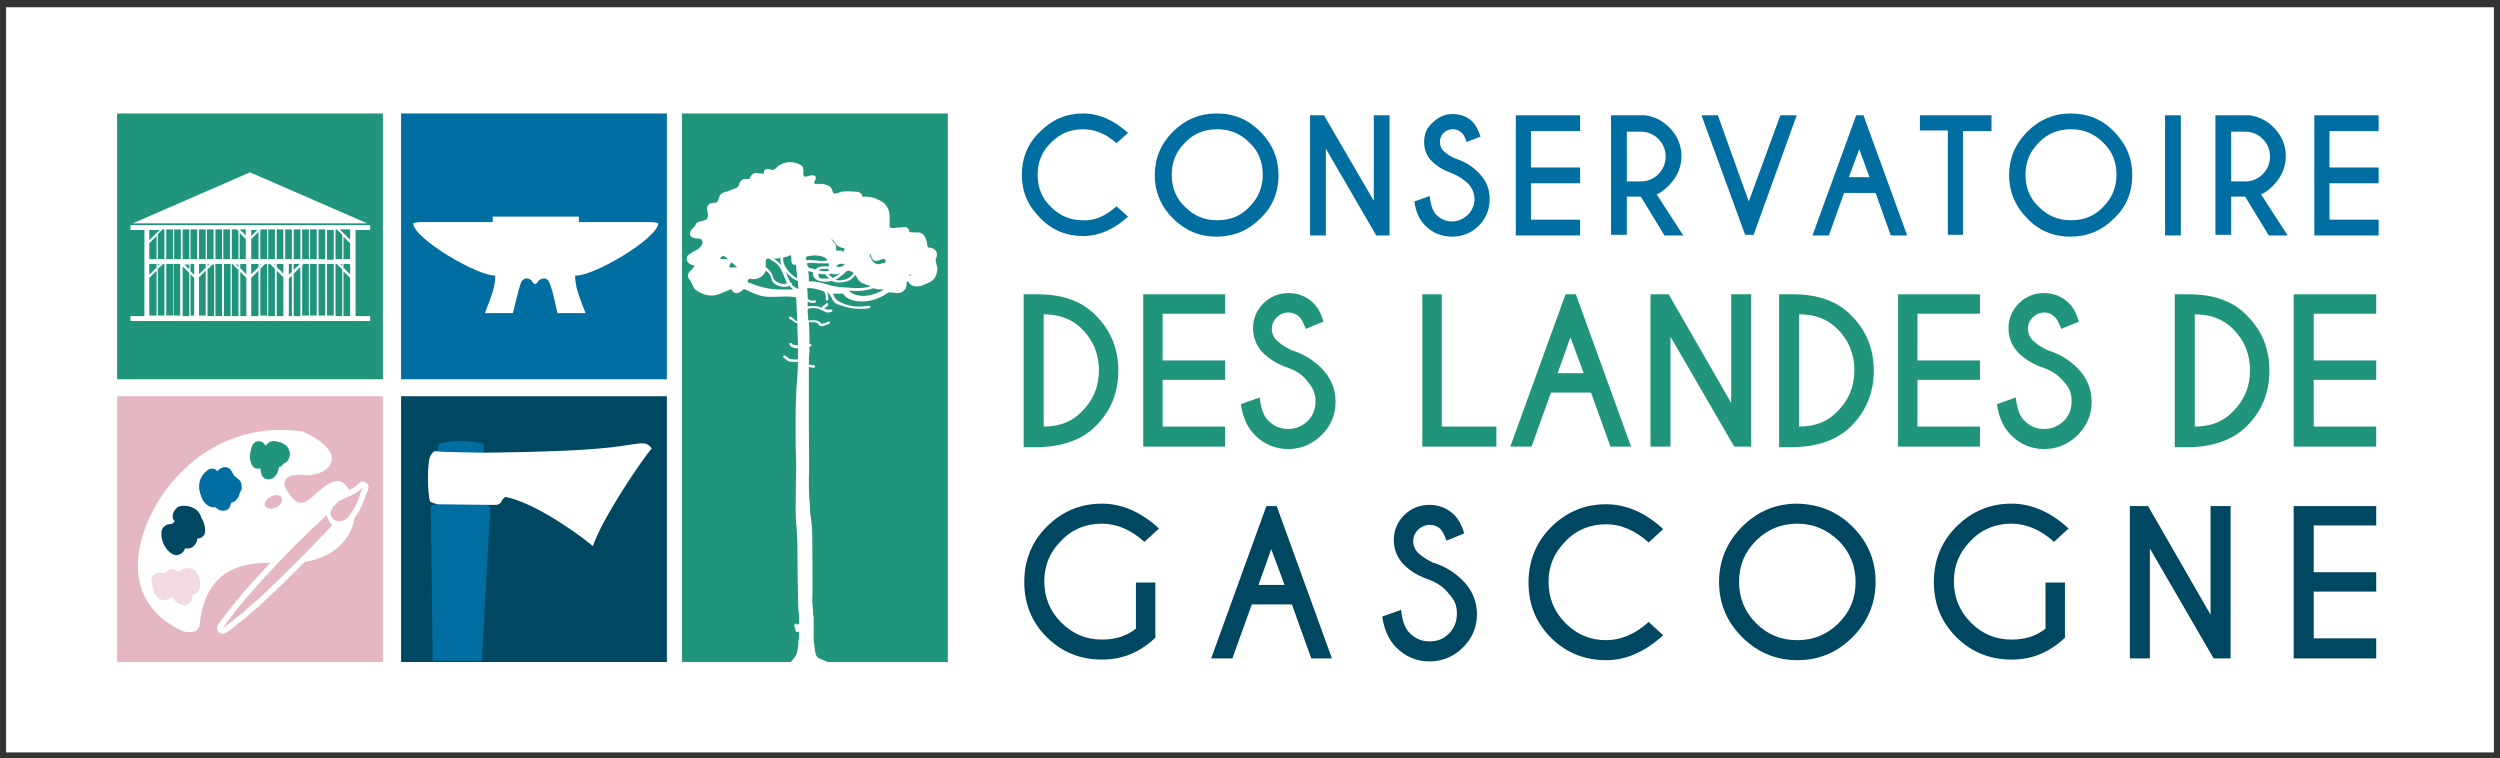 <?xml version="1.0" encoding="utf-8"?>
<!-- Generator: Adobe Illustrator 21.1.0, SVG Export Plug-In . SVG Version: 6.00 Build 0)  -->
<svg version="1.1" id="Calque_1" xmlns="http://www.w3.org/2000/svg" xmlns:xlink="http://www.w3.org/1999/xlink" x="0px" y="0px"
	 viewBox="0 0 412 125" style="enable-background:new 0 0 412 125;" xml:space="preserve">
<rect x="0" y="0" width="412" height="125" fill="#333333" stroke="none"/>
<style type="text/css">
	.st0{fill:#FFFFFF;}
	.st1{fill:#006EA0;}
	.st2{fill:#20957C;}
	.st3{fill:#004862;}
	.st4{fill:#E5B7C2;}
	.st5{fill:#FFFFFF;stroke:#FFFFFF;stroke-width:1.885;stroke-linejoin:round;stroke-miterlimit:10;}
	.st6{fill:#F2DBE0;}
</style>
<g>
	<rect x="1" y="1.2" class="st0" width="410" height="122.8"/>
	<g>
		<g>
			<path class="st1" d="M184,34l1.9,1.7c-2.3,2.1-4.8,3.2-7.4,3.2c-2.8,0-5.2-1-7.1-3c-2-2-3-4.3-3-7.1c0-2.8,1-5.2,3-7.1
				c2-2,4.3-3,7.1-3c2.6,0,5.1,1.1,7.4,3.2l-1.9,1.7c-1.8-1.6-3.6-2.3-5.5-2.3c-2.1,0-3.8,0.7-5.3,2.2c-1.5,1.5-2.2,3.2-2.2,5.3
				c0,2.1,0.7,3.9,2.2,5.3c1.5,1.5,3.2,2.2,5.3,2.2C180.4,36.4,182.2,35.6,184,34z"/>
			<path class="st1" d="M207.7,21.7c2,2,3,4.4,3,7.2c0,2.8-1,5.2-3,7.1c-2,2-4.4,3-7.2,3c-2.8,0-5.2-1-7.2-3c-2-2-3-4.4-3-7.1
				c0-2.8,1-5.2,3-7.2c2-2,4.4-3,7.2-3C203.4,18.7,205.7,19.7,207.7,21.7z M200.6,21.3c-2.1,0-3.9,0.7-5.3,2.2
				c-1.5,1.5-2.2,3.2-2.2,5.3c0,2.1,0.7,3.9,2.2,5.3c1.5,1.5,3.2,2.2,5.3,2.2c2.1,0,3.9-0.7,5.3-2.2c1.5-1.5,2.2-3.3,2.2-5.3
				c0-2.1-0.7-3.9-2.2-5.3C204.4,22,202.7,21.3,200.6,21.3z"/>
			<path class="st1" d="M215.9,19h2.3l8.2,14.1V19h2.6v19.8h-2.2l-8.3-14.3v14.3h-2.6V19z"/>
			<path class="st1" d="M239.4,28.6c-1.4-0.5-2.5-1.1-3.4-2c-0.9-0.9-1.3-1.9-1.3-3.2c0-1.3,0.4-2.3,1.4-3.2c0.9-0.9,2-1.4,3.3-1.4
				c1.3,0,2.4,0.4,3.3,1.3c0.5,0.5,0.9,1.3,1.3,2.4l-2.3,0.9c-0.3-0.8-0.5-1.3-0.8-1.5c-0.4-0.4-0.9-0.6-1.5-0.6
				c-0.6,0-1.1,0.2-1.5,0.6c-0.4,0.4-0.6,0.9-0.6,1.5c0,0.6,0.2,1.1,0.6,1.5c0.5,0.4,1.1,0.9,1.9,1.2c1.5,0.5,2.9,1.3,3.9,2.4
				c1.2,1.2,1.8,2.6,1.8,4.3c0,1.7-0.6,3.2-1.8,4.4c-1.2,1.2-2.7,1.8-4.4,1.8c-1.7,0-3.2-0.6-4.4-1.8c-1-1-1.6-2.3-1.8-4l2.5-0.9
				c0.2,1.5,0.5,2.5,1.1,3.1c0.7,0.7,1.6,1.1,2.6,1.1c1,0,1.8-0.4,2.6-1.1c0.7-0.7,1.1-1.6,1.1-2.6c0-1-0.4-1.8-1.1-2.6
				C241.2,29.6,240.4,29,239.4,28.6z"/>
			<path class="st1" d="M260.4,19v2.6h-8.1v6h8.1v2.6h-8.1v6h8.1v2.6h-10.6V19H260.4z"/>
			<path class="st1" d="M270.4,32.4h-2.3v6.3h-2.6V19h5.6c1.6,0.2,2.9,0.9,4,2c1.3,1.3,2,2.9,2,4.7c0,1.9-0.7,3.4-2,4.8
				c-0.9,0.9-1.6,1.4-2.1,1.5l4.4,6.8h-3.1L270.4,32.4z M268.1,21.6v8.3h2.3c1.1,0,2.1-0.4,2.9-1.2c0.8-0.8,1.2-1.8,1.2-2.9
				c0-1.1-0.4-2.1-1.2-2.9c-0.8-0.8-1.8-1.2-2.9-1.2H268.1z"/>
			<path class="st1" d="M287.6,38.7L280.4,19h2.7l5.1,14.2l5.2-14.2h2.7L289,38.7H287.6z"/>
			<path class="st1" d="M307.1,19l7.2,19.8h-2.7l-2.5-7h-5.2l-2.5,7h-2.7l7.2-19.8H307.1z M308.1,29.2l-1.7-4.6l-1.7,4.6H308.1z"/>
			<path class="st1" d="M323.5,21.5v17.2H321V21.5h-4.6V19h11.8v2.6H323.5z"/>
			<path class="st1" d="M348.4,21.7c2,2,3,4.4,3,7.2c0,2.8-1,5.2-3,7.1c-2,2-4.4,3-7.2,3c-2.8,0-5.2-1-7.1-3c-2-2-3-4.4-3-7.1
				c0-2.8,1-5.2,3-7.2c2-2,4.4-3,7.1-3C344.1,18.7,346.5,19.7,348.4,21.7z M341.3,21.3c-2.1,0-3.9,0.7-5.3,2.2
				c-1.5,1.5-2.2,3.2-2.2,5.3c0,2.1,0.7,3.9,2.2,5.3c1.5,1.5,3.2,2.2,5.3,2.2c2.1,0,3.9-0.7,5.3-2.2c1.5-1.5,2.2-3.3,2.2-5.3
				c0-2.1-0.7-3.9-2.2-5.3C345.1,22,343.4,21.3,341.3,21.3z"/>
			<path class="st1" d="M359.4,19v19.8h-2.6V19H359.4z"/>
			<path class="st1" d="M370,32.4h-2.3v6.3h-2.6V19h5.6c1.6,0.2,2.9,0.9,4,2c1.3,1.3,2,2.9,2,4.7c0,1.9-0.7,3.4-2,4.8
				c-0.9,0.9-1.6,1.4-2.1,1.5l4.4,6.8h-3.1L370,32.4z M367.7,21.6v8.3h2.3c1.1,0,2.1-0.4,2.9-1.2c0.8-0.8,1.2-1.8,1.2-2.9
				c0-1.1-0.4-2.1-1.2-2.9c-0.8-0.8-1.8-1.2-2.9-1.2H367.7z"/>
			<path class="st1" d="M392,19v2.6h-8.1v6h8.1v2.6h-8.1v6h8.1v2.6h-10.6V19H392z"/>
			<path class="st2" d="M171.1,48.5c4.1,0,7.3,1.2,9.5,3.5c2.5,2.5,3.7,5.5,3.7,9.1c0,3.5-1.2,6.6-3.7,9.1c-2.3,2.3-5.5,3.4-9.5,3.5
				h-2.4V48.5H171.1z M172,51.8v18.5c2.6,0,4.7-0.8,6.3-2.5c1.9-1.9,2.8-4.1,2.8-6.8c0-2.6-0.9-4.9-2.8-6.8
				C176.7,52.6,174.6,51.8,172,51.8z"/>
			<path class="st2" d="M201.9,48.5v3.2h-10.3v7.7h10.3v3.2h-10.3v7.7h10.3v3.3h-13.5V48.5H201.9z"/>
			<path class="st2" d="M212.5,60.7c-1.8-0.6-3.2-1.4-4.3-2.5c-1.1-1.1-1.7-2.5-1.7-4.1c0-1.6,0.6-3,1.7-4.1
				c1.1-1.1,2.5-1.7,4.2-1.7c1.6,0,3,0.6,4.1,1.7c0.6,0.6,1.2,1.6,1.6,3l-2.9,1.2c-0.4-1-0.7-1.6-1-1.9c-0.5-0.5-1.1-0.8-1.9-0.8
				c-0.7,0-1.4,0.3-1.9,0.8c-0.5,0.5-0.8,1.1-0.8,1.9c0,0.7,0.3,1.4,0.8,1.9c0.6,0.6,1.4,1.1,2.4,1.6c2,0.6,3.6,1.6,5,3
				c1.5,1.5,2.3,3.4,2.3,5.5c0,2.2-0.8,4-2.3,5.5c-1.5,1.5-3.4,2.3-5.5,2.3c-2.2,0-4-0.8-5.5-2.3c-1.2-1.2-2-2.9-2.3-5.1l3.1-1.1
				c0.2,1.9,0.7,3.2,1.5,3.9c0.9,0.9,2,1.3,3.2,1.3c1.3,0,2.3-0.5,3.2-1.3c0.9-0.9,1.3-2,1.3-3.3c0-1.3-0.5-2.3-1.3-3.2
				C214.8,61.9,213.8,61.2,212.5,60.7z"/>
			<path class="st2" d="M234.4,73.6V48.5h3.2v21.8h9v3.3H234.4z"/>
			<path class="st2" d="M259.7,48.5l9.1,25.1h-3.4l-3.2-8.9h-6.6l-3.2,8.9h-3.5l9.1-25.1H259.7z M261,61.5l-2.2-5.9l-2.1,5.9H261z"
				/>
			<path class="st2" d="M272,48.5h3l10.3,17.9V48.5h3.3v25.1h-2.8l-10.5-18.1v18.1H272V48.5z"/>
			<path class="st2" d="M295.6,48.5c4.1,0,7.3,1.2,9.5,3.5c2.5,2.5,3.7,5.5,3.7,9.1c0,3.5-1.2,6.6-3.7,9.1c-2.3,2.3-5.5,3.4-9.5,3.5
				h-2.4V48.5H295.6z M296.5,51.8v18.5c2.6,0,4.7-0.8,6.3-2.5c1.9-1.9,2.8-4.1,2.8-6.8c0-2.6-0.9-4.9-2.8-6.8
				C301.2,52.6,299.1,51.8,296.5,51.8z"/>
			<path class="st2" d="M326.3,48.5v3.2h-10.3v7.7h10.3v3.2h-10.3v7.7h10.3v3.3h-13.5V48.5H326.3z"/>
			<path class="st2" d="M337,60.7c-1.8-0.6-3.2-1.4-4.3-2.5c-1.1-1.1-1.7-2.5-1.7-4.1c0-1.6,0.6-3,1.7-4.1c1.1-1.1,2.5-1.7,4.2-1.7
				c1.6,0,3,0.6,4.1,1.7c0.6,0.6,1.2,1.6,1.6,3l-2.9,1.2c-0.4-1-0.7-1.6-1-1.9c-0.5-0.5-1.1-0.8-1.8-0.8c-0.7,0-1.4,0.3-1.9,0.8
				c-0.5,0.5-0.8,1.1-0.8,1.9c0,0.7,0.3,1.4,0.8,1.9c0.6,0.6,1.4,1.1,2.4,1.6c2,0.6,3.6,1.6,5,3c1.5,1.5,2.3,3.4,2.3,5.5
				c0,2.2-0.8,4-2.3,5.5c-1.5,1.5-3.4,2.3-5.5,2.3c-2.2,0-4-0.8-5.5-2.3c-1.2-1.2-2-2.9-2.3-5.1l3.1-1.1c0.2,1.9,0.7,3.2,1.5,3.9
				c0.9,0.9,2,1.3,3.2,1.3c1.3,0,2.3-0.5,3.2-1.3c0.9-0.9,1.3-2,1.3-3.3c0-1.3-0.4-2.3-1.3-3.2C339.3,61.9,338.3,61.2,337,60.7z"/>
			<path class="st2" d="M360.8,48.5c4.1,0,7.3,1.2,9.5,3.5c2.5,2.5,3.7,5.5,3.7,9.1c0,3.5-1.2,6.6-3.7,9.1c-2.3,2.3-5.5,3.4-9.5,3.5
				h-2.4V48.5H360.8z M361.7,51.8v18.5c2.6,0,4.7-0.8,6.3-2.5c1.9-1.9,2.8-4.1,2.8-6.8c0-2.6-0.9-4.9-2.8-6.8
				C366.4,52.6,364.3,51.8,361.7,51.8z"/>
			<path class="st2" d="M391.6,48.5v3.2h-10.3v7.7h10.3v3.2h-10.3v7.7h10.3v3.3H378V48.5H391.6z"/>
			<path class="st3" d="M190.5,105c-2.6,2.5-5.5,3.7-8.9,3.7c-3.5,0-6.6-1.2-9.1-3.7c-2.5-2.5-3.7-5.5-3.7-9.1
				c0-3.5,1.2-6.6,3.7-9.1c2.5-2.5,5.5-3.8,9.1-3.8c3.3,0,6.5,1.4,9.4,4.1l-2.4,2.2c-2.2-2-4.6-3-7-3c-2.6,0-4.9,0.9-6.7,2.8
				c-1.9,1.9-2.8,4.1-2.8,6.7c0,2.6,0.9,4.9,2.8,6.8c1.9,1.9,4.1,2.8,6.7,2.8c2.3,0,4.1-0.6,5.6-1.8v-7.6h3.2V105z"/>
			<path class="st3" d="M210.4,83.4l9.1,25.1h-3.4l-3.2-8.9h-6.6l-3.2,8.9h-3.5l9.1-25.1H210.4z M211.7,96.4l-2.2-5.9l-2.1,5.9
				H211.7z"/>
			<path class="st3" d="M235.7,95.6c-1.8-0.6-3.2-1.4-4.3-2.5c-1.1-1.1-1.7-2.5-1.7-4.1c0-1.6,0.6-3,1.7-4.1
				c1.1-1.1,2.5-1.7,4.2-1.7c1.6,0,3,0.6,4.1,1.7c0.6,0.6,1.2,1.6,1.6,3l-2.9,1.2c-0.4-1-0.7-1.6-1-1.9c-0.5-0.5-1.1-0.7-1.8-0.7
				c-0.7,0-1.4,0.3-1.9,0.8c-0.5,0.5-0.8,1.1-0.8,1.9c0,0.7,0.3,1.4,0.8,1.9c0.6,0.6,1.4,1.1,2.4,1.6c2,0.6,3.6,1.6,5,3
				c1.5,1.5,2.3,3.4,2.3,5.5c0,2.2-0.8,4-2.3,5.5c-1.5,1.5-3.4,2.3-5.5,2.3c-2.2,0-4-0.8-5.5-2.3c-1.2-1.2-2-2.9-2.3-5.1l3.1-1.1
				c0.2,1.9,0.7,3.2,1.5,3.9c0.9,0.9,2,1.3,3.2,1.3c1.3,0,2.3-0.4,3.2-1.3c0.9-0.9,1.3-2,1.3-3.3c0-1.3-0.4-2.3-1.3-3.2
				C238,96.8,236.9,96.1,235.7,95.6z"/>
			<path class="st3" d="M271.7,102.5l2.4,2.2c-3,2.7-6.1,4.1-9.4,4.1c-3.5,0-6.6-1.2-9.1-3.7c-2.5-2.5-3.7-5.5-3.7-9.1
				c0-3.5,1.2-6.6,3.7-9.1c2.5-2.5,5.5-3.8,9.1-3.8c3.3,0,6.5,1.4,9.4,4.1l-2.4,2.2c-2.2-2-4.6-3-7-3c-2.6,0-4.9,0.9-6.7,2.8
				c-1.9,1.9-2.8,4.1-2.8,6.7c0,2.6,0.9,4.9,2.8,6.8c1.9,1.9,4.1,2.8,6.7,2.8C267.1,105.5,269.5,104.5,271.7,102.5z"/>
			<path class="st3" d="M305.3,86.8c2.5,2.5,3.8,5.5,3.8,9.1c0,3.5-1.3,6.6-3.8,9.1c-2.5,2.5-5.5,3.8-9.1,3.8
				c-3.5,0-6.6-1.3-9.1-3.8c-2.5-2.5-3.8-5.5-3.8-9.1c0-3.5,1.3-6.6,3.8-9.1c2.5-2.5,5.5-3.8,9.1-3.8
				C299.8,83.1,302.8,84.3,305.3,86.8z M296.2,86.3c-2.6,0-4.9,0.9-6.8,2.8c-1.9,1.9-2.8,4.1-2.8,6.8c0,2.6,0.9,4.9,2.8,6.8
				c1.9,1.9,4.1,2.8,6.8,2.8c2.6,0,4.9-0.9,6.8-2.8c1.9-1.9,2.8-4.1,2.8-6.8c0-2.6-0.9-4.9-2.8-6.8
				C301.1,87.3,298.9,86.3,296.2,86.3z"/>
			<path class="st3" d="M340.4,105c-2.6,2.5-5.5,3.7-8.9,3.7c-3.5,0-6.6-1.2-9.1-3.7c-2.5-2.5-3.7-5.5-3.7-9.1
				c0-3.5,1.2-6.6,3.7-9.1c2.5-2.5,5.5-3.8,9.1-3.8c3.3,0,6.5,1.4,9.4,4.1l-2.4,2.2c-2.2-2-4.6-3-7-3c-2.6,0-4.9,0.9-6.7,2.8
				c-1.9,1.9-2.8,4.1-2.8,6.7c0,2.6,0.9,4.9,2.8,6.8c1.9,1.9,4.1,2.8,6.7,2.8c2.3,0,4.1-0.6,5.6-1.8v-7.6h3.2V105z"/>
			<path class="st3" d="M351,83.4h3l10.3,17.9V83.4h3.3v25.1h-2.8l-10.5-18.1v18.1H351V83.4z"/>
			<path class="st3" d="M391.6,83.4v3.2h-10.3v7.7h10.3v3.2h-10.3v7.7h10.3v3.3H378V83.4H391.6z"/>
		</g>
		<g>
			<g>
				<polygon class="st2" points="112.4,18.7 112.4,72 112.4,84.5 112.4,104.4 112.4,98.2 112.4,109.1 156.2,109.1 156.2,98.2 
					156.2,104.4 156.2,84.5 156.2,72 156.2,18.7 				"/>
				<path class="st0" d="M136.4,109.1c-0.3-0.1-0.6-0.3-0.9-0.4c-0.4-0.1-0.8-0.3-1-0.7c-0.2-0.5-0.2-1.1-0.3-1.6
					c0-0.2,0-0.4-0.1-0.6c0-0.6,0-1.2,0-1.8c0-0.6,0-1.2,0-1.8c0-0.4,0-0.7-0.1-0.9c0-0.5,0-0.7-0.1-1.6c-0.1-0.7,0-1.3,0-2
					c0-0.7,0-10.1-0.1-10.8c0-0.4-0.1-0.8-0.1-1.1c-0.1-0.6-0.2-1.2-0.2-1.8c0-0.3,0-0.9-0.1-1.5c-0.1-1.3-0.1-3.1-0.1-3.7
					c0.1-0.8,0-5.7,0-8.4c0-0.7,0-1.2,0-1.4v-0.6c0-1.4,0-6.5,0-7.9c0,0,0.1,0,0.1,0c0.2,0,0.4,0.1,0.7,0.1c0.3,0,0.3-0.4,0-0.4
					c-0.2,0-0.4-0.1-0.7-0.1c0,0-0.1,0-0.1,0c0-0.7,0-1.4,0.1-2.1c0-0.3,0-0.6,0-0.9c0,0,0.1,0,0.1,0c0.3,0,0.3-0.4,0-0.4
					c0,0-0.1,0-0.1,0c0-1.2,0-2.4-0.1-3.6c0.3,0,0.6,0,0.8,0c0.5,0,0.6,0.1,0.9,0.5c0.4,0.4,1.2-0.1,1.6-0.2
					c0.3-0.1,0.2-0.5-0.1-0.4c-0.2,0.1-1.1,0.5-1.2,0.3c-0.1-0.2-0.3-0.3-0.5-0.4c-0.5-0.2-1.1-0.1-1.6-0.1c0-0.5-0.1-1.1-0.1-1.6
					c0-0.1,0-0.2,0-0.3c0.7-0.2,1.4-0.2,2.1,0.1c0.1,0.1,0.2,0.2,0.3,0.1c0,0,0.1,0,0.1,0.1c0.6,0.3,0.8,0.4,1.4,0.2
					c0.3-0.1,0.2-0.5-0.1-0.4c-0.3,0.1-0.7,0-1.1-0.1c0.2-0.2,0.4-0.3,0.6-0.5c0.2-0.2,0-0.6-0.2-0.4c-0.3,0.2-0.6,0.4-0.8,0.7
					c-0.2-0.1-0.5-0.2-0.7-0.2c-0.6-0.1-1.1-0.1-1.6,0c0-0.3,0-0.6,0-0.8c0.4,0.2,0.8,0.3,1.2,0.2c0.3-0.1,0.2-0.5-0.1-0.4
					c-0.4,0.1-0.7,0-1-0.2c0,0-0.1,0-0.1,0c0-0.6,0-1.2-0.1-1.8c1-0.1,1.8,0.2,2.7,0.5c0.2,0.1,0.3,0.3,0.3,0.5
					c0.1,0.3,0.1,0.6,0.1,0.8c0,0.3,0.4,0.3,0.4,0c0-0.4,0-0.8-0.2-1.1c0,0,0.1,0,0.1,0c0,0,0,0.1,0.1,0.1c0.5,0.4,0.5,0.9,0.9,1.4
					c0.4,0.5,0.9,0.5,1.4,0.7c1.4,0.5,2.9,0.6,4.4,0.4c0.3,0,0.3-0.5,0-0.4c-1.3,0.2-2.8,0.2-4-0.3c-0.8-0.3-1.5-0.6-1.8-1.4
					c0-0.1-0.1-0.2-0.2-0.3c0.5,0,1,0,1.5,0c0.1,0,0.2,0,0.3,0c0,0,0,0.1,0,0.1c0.9,1.2,2.8,1.3,4.1,1.1c1.2-0.2,2.3-0.7,3.3-1.4
					c0.1,0,0.1,0,0.2,0c0.1,0,0.3,0,0.4,0c0.3,0,0.5,0.1,0.8,0.1c0.5,0,1.1-0.1,1.5-0.9c0.1-0.3,0.1-0.6,0.1-0.9c0,0,0,0,0,0
					c0.1-0.1,0.2-0.1,0.3-0.1c0.2,0.5,0.7,0.8,1.4,0.8c0.4,0,0.9-0.1,1.2-0.3c0.1,0,0.2-0.1,0.3-0.1c0.4-0.2,0.9-0.4,1.3-0.8
					c0.4-0.5,0.5-1.1,0.6-1.6c0-0.4-0.1-0.6-0.2-0.9c0-0.2-0.1-0.3-0.1-0.5c0-0.2,0-0.4,0.1-0.5c0.1-0.2,0.1-0.4,0.1-0.6
					c0-0.6-0.5-1-1.2-1.1c-0.1,0-0.1,0-0.1,0c0,0,0,0-0.1,0c0,0,0,0-0.1-0.1c-0.1-0.1-0.1-0.4-0.1-0.5c-0.1-0.5-0.2-1.1-0.7-1.6
					c-0.3-0.3-0.7-0.3-1-0.3c-0.1,0-0.2,0-0.3,0c-0.1,0-0.2,0-0.3,0c-0.3,0-0.4,0-0.6-0.1c-0.1,0-0.1-0.1-0.1-0.2
					c0-0.1-0.1-0.3-0.2-0.4c-0.1-0.1-0.3-0.2-0.5-0.2c-0.2,0-0.4,0-0.6,0.1c-0.1,0-0.3,0-0.4,0c-0.1,0-0.1,0-0.2,0
					c-0.2,0-0.5,0.1-0.7,0.1c-0.5,0-0.6-0.2-0.6-0.3c0-0.2,0-0.6,0-0.9c0-0.2,0-0.5,0-0.7c0-0.6-0.1-1.2-0.5-1.7
					c-0.4-0.8-1.4-1.1-2.1-1.4c-0.4-0.1-0.9-0.2-1.4-0.2c-0.1,0-0.2,0-0.3,0c-0.1,0-0.1,0-0.2,0c0,0,0-0.1,0-0.1
					c0-0.1-0.1-0.2-0.1-0.3c-0.3-0.4-0.7-0.4-1-0.4c-0.8-0.1-1.6-0.1-2.4,0c-0.1,0-0.1,0-0.2,0.1c-0.3,0.1-0.7,0.2-0.9,0.2
					c-0.1,0-0.1,0-0.1,0c-0.1,0-0.1-0.3-0.2-0.4c-0.1-0.2-0.1-0.4-0.2-0.5c-0.3-0.5-1-0.6-1.5-0.7l-0.2,0c-0.1,0-0.3,0-0.5,0
					c-0.2,0-0.3,0-0.4,0c-0.2,0-0.2-0.1-0.2-0.1c-0.1-0.1,0-0.2,0.1-0.4c0.1-0.2,0.2-0.4,0.1-0.7c0,0,0-0.1-0.1-0.1
					c-0.3-0.2-0.7-0.1-1.1,0c-0.2,0.1-0.3,0.1-0.5,0.1c0,0-0.1,0-0.1,0c-0.2-0.1-0.2-0.2-0.2-0.5c0,0,0-0.1,0-0.1v-0.2
					c0-0.5,0-0.9-0.6-1.2c-0.9-0.5-2.3-0.5-3.1,0c-0.3,0.1-0.5,0.3-0.7,0.5c-0.2,0.2-0.4,0.3-0.6,0.4c-0.1,0-0.3,0-0.5-0.1
					c-0.3-0.1-0.5-0.1-0.7,0c-0.3,0.1-0.3,0.4-0.3,0.5c0,0,0,0.1,0,0.1c0,0,0,0,0,0c0,0.1-0.1,0.1-0.3,0.1c-0.1,0-0.2,0-0.3,0
					c-0.2,0-0.4-0.1-0.6-0.1c-0.5,0-0.8,0.2-1,0.6c0,0.1,0,0.1-0.1,0.2c-0.1,0.2-0.1,0.2-0.2,0.2c-0.1,0-0.1,0-0.2,0
					c-0.2,0-0.4,0-0.6,0c-0.6,0.2-0.7,0.6-0.8,0.9c0,0.1,0,0.1-0.1,0.2c-0.1,0.3-0.4,0.4-0.7,0.5c-0.2,0.1-0.3,0.1-0.5,0.2
					c-0.1,0-0.2,0.1-0.3,0.1c-0.2,0.1-0.4,0.2-0.6,0.2c-0.1,0-0.1,0-0.2,0.1c-0.2,0-0.3,0.1-0.5,0.2c-0.3,0.2-0.4,0.6-0.5,0.9
					c0,0.1-0.1,0.2-0.1,0.3c-0.1,0.3-0.3,0.3-0.6,0.3c-0.2,0-0.4,0.1-0.6,0.1c-0.7,0.3-0.6,1-0.5,1.5c0.1,0.4,0.1,0.8-0.1,1.1
					c-0.1,0.1-0.4,0.2-0.7,0.3c-0.2,0-0.3,0.1-0.5,0.1c-0.3,0.1-0.5,0.2-0.6,0.4c-0.1,0.1-0.1,0.2-0.1,0.2c0,0,0,0.1-0.1,0.2
					c0,0-0.2,0.1-0.2,0.2l-0.1,0.1c-0.3,0.2-0.5,0.6-0.5,0.9c0,0.2,0.1,0.5,0.6,0.7c0.2,0.1,0.4,0.1,0.7,0.1c0.3,0,0.6,0.1,0.7,0.3
					c0.2,0.3,0,0.8-0.2,1c-0.3,0.4-0.7,0.6-1.1,0.8l-0.2,0.1c-0.1,0.1-0.2,0.1-0.3,0.2c-0.3,0.2-0.6,0.3-0.7,0.7
					c-0.1,0.3-0.1,1,1,1.3c0.1,0,0.1,0,0.2,0c0,0,0,0,0,0c0,0,0,0.1,0,0.1c0,0.2-0.2,0.4-0.4,0.6l-0.1,0.1c-0.8,0.7-0.6,1.2-0.1,1.8
					c0.1,0.2,0.2,0.4,0.3,0.6c0.1,0.3,0.3,0.7,0.6,0.9c0.7,0.5,1.6,0.9,2.5,0.9c0.5,0,1-0.1,1.5-0.3c0.2-0.1,0.4-0.2,0.7-0.3
					c0.2-0.1,0.5-0.2,0.7-0.3c0,0,0,0,0.1,0l0.1-0.1c0,0,0.1-0.1,0.1-0.1c0,0,0,0,0.1,0.1c0.1,0.1,0.1,0.1,0.2,0.2
					c0.1,0.2,0.3,0.4,0.7,0.4c0.5,0,0.9-0.4,1.2-0.7c1.3,0.6,2.4,1.2,3.8,1.3c1.6,0.1,3.2-0.2,4.8,0.1c0.1,1.2,0.1,2.5,0.2,3.9
					c0,0,0,0-0.1,0c-0.4-0.1-0.6-0.6-1-0.7c-0.3-0.1-0.4,0.4-0.1,0.4c0.2,0,0.3,0.2,0.5,0.3c0.2,0.1,0.3,0.3,0.5,0.3
					c0.1,0,0.2,0,0.2,0c0,1.3,0.1,2.5,0.1,3.7c0,0,0,0,0,0c-0.4,0-0.8,0-1-0.3c-0.2-0.2-0.5,0-0.4,0.2c0.3,0.5,0.8,0.6,1.4,0.6
					c0,0,0,0,0,0c0,0.6,0,1.2,0,1.8c-0.4,0.1-0.6,0-1,0c-0.5,0-0.7-0.3-1.1-0.6c-0.2-0.2-0.5,0.2-0.2,0.4c0.4,0.2,0.6,0.6,1.1,0.6
					c0.4,0,0.8,0.1,1.2,0c0,1.1-0.1,2-0.1,2.6c-0.4,3.4-0.3,11.9-0.2,14c0,0.4,0,0.7,0,0.9c0,0.1,0,0.2,0,0.4c-0.1,5.1-0.1,8,0,8.6
					c0.1,0.5,0.1,1.8,0.2,3.1c0,1.3,0.1,11.3,0.2,11.6c0.1,0.3,0.1,1.1,0.1,2c0,0,0,0,0,0c0,0,0,0,0,0c0,0.1-0.3,0.1-0.4,0.1
					c-0.1,0-0.2,0-0.1-0.1c0,0,0.1-0.1,0.2-0.1c-0.2,0-0.5,0.1-0.5,0.4c0,0.1,0.1,0.3,0.1,0.4c0,0.1,0.1,0.3,0.1,0.4
					c0,0,0.1,0.2,0.1,0.2c0.1,0.1,0.3,0,0.4,0c0,0,0.1,0,0.1,0c0,0.7,0,1.2-0.1,1.4l0,0c-0.1,0,0,0.1,0,0.1c0,0.4-0.1,1.5-0.3,2.1
					c-0.3,0.8-1.1,1.4-1.4,1.9c-0.6,0.1-1.2,0.2-1.7,0.3 M149.9,45.4c0-0.1,0-0.1,0-0.2c0,0,0,0,0,0c0,0,0.1,0,0.2,0
					c0,0.1,0,0.2,0,0.2c0,0-0.1,0-0.1,0c0,0-0.1,0-0.1,0.1C149.9,45.5,149.9,45.4,149.9,45.4z M120.1,42.9c-0.1-0.1-0.3-0.2-0.5-0.2
					c-0.1,0-0.2,0-0.3,0c-0.1,0-0.2,0-0.3,0c-0.1,0-0.2,0-0.2,0c-0.1-0.1-0.1-0.3,0-0.3c0.1-0.1,0.2-0.2,0.4-0.2
					c0.3,0,0.4,0.2,0.6,0.4C120,42.7,120,42.8,120.1,42.9L120.1,42.9z M120.6,44.1c-0.2,0-0.3,0-0.3,0c0,0,0,0,0,0
					c-0.2-0.2,0-0.6,0.2-0.8l0-0.1c0,0,0,0,0,0l0.1,0.1c0.2,0.1,0.2,0.1,0.4,0.3c0.1,0.1,0.2,0.2,0.3,0.3c0.1,0.1,0.1,0.1,0.2,0.2
					C121.2,44,120.9,44.1,120.6,44.1z M129.1,42.4c0,0,0.1,0,0.1,0l0.1,0c0.3-0.1,0.6-0.1,0.8-0.3c0.1,0,0.1,0,0.2,0
					c0,0,0.1,0,0.1,0c0,0,0,0.1,0,0.1c0,0.1,0,0.3,0,0.4c0,0.3,0,0.7,0.2,0.9c0.1,0.1,0.3,0.2,0.6,0.1c0,0.6,0.1,1.4,0.2,2.3
					C130.3,45.3,128.8,43.7,129.1,42.4z M128.6,42.5c0,0.4,0,0.8,0.2,1.2c-0.4-0.4-0.8-0.8-1.3-1.1
					C127.9,42.6,128.3,42.6,128.6,42.5z M126.3,42.7c0,0,0,0,0.2-0.1c0.1,0,0.2,0,0.2,0c0.8,0.5,1.6,0.9,2,1.8
					c0.4,0.7,0.6,1.4,0.9,2.1c0,0.1,0.1,0.2,0.1,0.2c-0.8,0.3-2.1-0.2-2.3-1c-0.2-0.8-0.6-1.2-1.2-1.7l0-1.2
					C126.3,42.9,126.3,42.7,126.3,42.7z M128.5,47.7c-2,0-3.5-0.5-5.3-1.2c0,0,0-0.1,0-0.1c0-0.2,0.1-0.3,0.2-0.4
					c0.1-0.1,0.3-0.1,0.5,0c0.2,0,0.4,0,0.5,0c0.8-0.1,1.5-0.6,1.8-1.4c0.3,0.2,0.5,0.4,0.7,0.7c0.2,0.3,0.2,0.6,0.3,0.9
					c0.2,0.4,0.4,0.6,0.9,0.8c0.6,0.3,1.4,0.4,2,0.1c0.2,0.2,0.4,0.4,0.6,0.6C130,47.7,129.3,47.7,128.5,47.7z M130.5,46.9
					c0.1-0.1,0-0.3-0.2-0.3c-0.3-0.5-0.6-1.2-0.8-1.8c0.6,0.7,1.3,1.3,2,1.5c0,0.4,0,0.9,0.1,1.3C131.1,47.5,130.8,47.2,130.5,46.9z
					 M139.9,47.9c1.4,0.1,2.7,0.1,4-0.4c0,0,0,0,0,0c0.3,0.1,0.8,0.2,1.3,0.2c0.2,0,0.3,0,0.5,0C144.1,48.7,141.4,49.4,139.9,47.9z
					 M143.5,41.8c0,0,0,0.1,0,0.2c0,0,0,0,0,0.1c0.1,0.2,0.2,0.4,0.3,0.6c0.1,0.2,0.3,0.3,0.6,0.3c0.2,0,0.5-0.1,0.7-0.2
					c0.3-0.1,0.6-0.2,0.8,0c0,0.1,0.1,0.2,0,0.3c0,0.1-0.1,0.2-0.1,0.3c-0.2-0.1-0.6,0-0.7,0.1c-0.7,0.2-1.4-0.3-1.6-1.1
					c0-0.1-0.1-0.1-0.1-0.1l-0.1,0C143.3,42,143.4,41.9,143.5,41.8z M139.5,44.7c0.3-0.1,0.5-0.1,0.7,0c0.2,0.1,0.4,0.2,0.5,0.3
					c-0.6,0.8-1.3,1.2-2.4,1.2c-0.2,0-0.4,0-0.6-0.1C138.4,45.7,139,45.2,139.5,44.7z M136.2,45.5c0.2,0.1,0.3,0.3,0.5,0.4
					c0,0-0.1,0-0.1,0c-0.3,0-0.5,0-0.8,0c-0.7,0.1-1-0.2-0.9-0.8c0.4,0.1,0.8,0.1,1.2,0.1C136,45.3,136.1,45.4,136.2,45.5z
					 M136.5,45.2c0.2,0,0.4-0.1,0.6-0.1c0.2,0.1,0.3,0.1,0.5,0.1c0.3,0,0.6-0.1,0.9-0.2c-0.4,0.3-0.8,0.6-1.3,0.8
					C137,45.6,136.8,45.4,136.5,45.2z M137.8,43.9C137.7,43.9,137.8,43.8,137.8,43.9c0.3-0.4,0.8-0.5,1.4-0.4
					c-0.2,0.4-0.7,0.5-1,0.5C138,43.9,137.9,43.9,137.8,43.9z M137,39.4c0.2,0,0.4,0.4,0.6,0.6c0.1,0.2,0.2,0.3,0.3,0.4
					c0.3,0.3,0.7,0.4,1.1,0.5c0.2,0,0.2,0.1,0.2,0.1c0,0,0,0-0.1,0.2c0,0,0,0,0,0.1c0,0-0.1,0.1-0.1,0.2c0,0,0,0-0.1,0c0,0,0,0,0,0
					c0-0.1-0.1-0.2-0.3-0.2c-0.1,0-0.1,0-0.2,0c-0.1,0-0.2,0-0.3,0c-0.1,0-0.2,0.1-0.3-0.1c0,0,0-0.1,0-0.2c0-0.2,0-0.4-0.1-0.7
					C137.4,39.9,137.1,39.6,137,39.4L137,39.4C136.9,39.4,137,39.4,137,39.4z M135,44.6c0-0.1,0-0.1,0.1-0.2
					c0.4-0.1,0.9-0.1,1.4-0.1c0,0.1,0.1,0.2,0.1,0.3C136,44.7,135.5,44.7,135,44.6z M132.8,42.4c0,0,0.1,0,0.1-0.1
					c0.3-0.1,0.9-0.2,1.4-0.2c1,0,1.8,0.3,2,0.7c0,0,0,0.1,0.1,0.1c-1,0.3-2.6-0.2-3.5,0C132.9,42.8,132.8,42.6,132.8,42.4z
					 M133,43.4c0.6-0.2,1.4,0,2,0c0.4,0,0.8,0,1.3,0c0.1,0,0.2,0,0.3,0c0,0.1,0,0.1,0,0.2c0,0.1,0,0.2,0,0.3c-0.8,0-1.6-0.1-2.1,0.4
					c0,0-0.1,0.1-0.1,0.1c-0.3-0.1-0.7-0.2-1-0.2C133.1,43.9,133,43.7,133,43.4z M133.3,45.9c0-0.2,0-0.6-0.1-1.2
					c0.3,0,0.5,0.1,0.8,0.2c-0.1,0.3,0,0.7,0.3,1c0.6,0.6,2,0.6,2.7,0.4c0,0,0.1,0,0.1,0c0.1,0,0.1,0.1,0.2,0.1
					c0.6,0.2,1.1,0.2,1.7,0.1c0.9-0.1,1.5-0.6,2-1.2c0,0.1,0,0.1,0.1,0.2c0.2,0.4,0.4,0.9,1.1,1.2c0.2,0,0.4,0.1,0.5,0.2
					c0.1,0,0.2,0.1,0.3,0.1c0.2,0,0.3,0.1,0.4,0.2c-1.6,0.5-3.3,0.2-5,0.1c-1.8-0.1-3.3-1.1-5.1-0.9
					C133.3,46.2,133.3,46.1,133.3,45.9z"/>
			</g>
			<g>
				<rect x="19.3" y="65.3" class="st4" width="43.8" height="43.8"/>
			</g>
			<g>
				<path class="st0" d="M49.8,71.1c-16.2-2.3-26.2,11.6-27,20.7c-0.9,9,6.6,11.8,7.3,12.2c0.8,0.3,2.6,0.4,2.8-1
					c1-10.6,9.1-10.3,12.7-10.2c3.6,0.1,8-0.1,10.9-3.4c2.9-3.3,2.3-7.3,0.5-9.4c-1.8-2.2-4.5,1.2-6.2,2.4c-1.6,1.2-2.8-0.2-3.7-1.9
					c-0.9-1.7,0.9-2.5,3.1-2.2c0,0-0.1,0,0.4,0c0.5,0,3.3-0.1,4-2.2C55.4,74,51.4,71.7,49.8,71.1z M46,83.3
					c-0.5,0.5-1.7,0.8-2.2,0.2c-0.8-0.9,1.2-2.1,2-1.9C46.8,81.9,46.6,82.7,46,83.3z"/>
				<g>
					<path class="st5" d="M49.3,92.2c-3.3,3.3-6.5,6.4-9.1,8.6c-1.5,1.2-2.7,2.2-3.5,2.7c0.7-1,1.7-2.3,3-3.9
						c2.3-2.8,5.4-6.1,8.7-9.5c1.8-1.8,3.7-3.6,5.4-5.2c0.1,0.2,0.2,0.5,0.3,0.7c0.2,0.4,0.4,0.7,0.7,0.9
						C53,88.4,51.3,90.2,49.3,92.2z"/>
					<path class="st5" d="M57.4,85.2c-0.7,0.9-2.6,1.1-2.9-0.4c-0.2-0.9,1-2,1.7-2.4c1.4-0.7,2.5-0.9,3.6-2.1
						c-0.2,0.6-0.5,1.1-0.6,1.6C58.7,83.3,58.1,84.3,57.4,85.2z"/>
					<path class="st4" d="M49.3,92.2c-3.3,3.3-6.5,6.4-9.1,8.6c-1.5,1.2-2.7,2.2-3.5,2.7c0.7-1,1.7-2.3,3-3.9
						c2.3-2.8,5.4-6.1,8.7-9.5c1.8-1.8,3.7-3.6,5.4-5.2c0.1,0.2,0.2,0.5,0.3,0.7c0.2,0.4,0.4,0.7,0.7,0.9
						C53,88.4,51.3,90.2,49.3,92.2z"/>
					<path class="st4" d="M57.4,85.2c-0.7,0.9-2.6,1.1-2.9-0.4c-0.2-0.9,1-2,1.7-2.4c1.4-0.7,2.5-0.9,3.6-2.1
						c-0.2,0.6-0.5,1.1-0.6,1.6C58.7,83.3,58.1,84.3,57.4,85.2z"/>
				</g>
				<g>
					<g>
						<path class="st3" d="M26.6,87.7c-0.1,1.4,0.6,2.9,1.8,3.6c0.7,0.4,1.5,0.1,1.9-0.5c0.6-1,0.2-2.2,0.5-3.2
							c-0.7,0.3-1.4,0.6-2.1,0.8c-0.2-0.1,0,0.1,0.1,0.2c0.1,0.2,0.1,0.4,0.2,0.5c0.2,0.3,0.4,0.6,0.7,0.9c0.7,0.5,1.7,0.6,2.3-0.1
							c0.9-0.9,0.5-2.3,0.4-3.4c-0.7,0.4-1.4,0.8-2.1,1.2c1.7,1.2,3.1-0.3,2.9-2.2c-0.2-1.7-2.3-2.5-3.8-2C28.6,84,28,85.3,28.9,86
							c0.4,0.3,0.9,0.6,1.4,0.7c0.4,0.1,0.7,0.1,0.7,0.7c0.1,1.8,2.9,1.8,2.8,0c0-0.9-0.3-1.8-1-2.5c-0.3-0.3-0.6-0.5-1-0.7
							c-0.2-0.1-0.8-0.1-1-0.2c-0.2,0.8-0.4,1.6-0.6,2.4c0,0,0.5-0.1,0.5,0c0.2,0.1,0.1,0-0.2-0.2c1.5-0.1,2-0.4,1.3-0.8
							c-0.9-0.6-2.2,0.2-2.1,1.2c0,0.3,0.1,0.5,0.1,0.8c0,0.3-0.1,0.8,0,1.1c-0.2-0.7,1.8-0.1,1.7-0.8c0-0.2-0.2-0.5-0.3-0.6
							c-0.3-0.5-0.6-0.8-1-1.1c-0.8-0.5-1.9,0-2.1,0.8c-0.1,0.5-0.1,1-0.2,1.5c0,0.2,0.1,0.9-0.1,1.1c0.6-0.2,1.3-0.3,1.9-0.5
							c-0.4-0.2-0.4-0.8-0.4-1.1C29.6,85.9,26.8,85.9,26.6,87.7L26.6,87.7z"/>
					</g>
				</g>
				<g>
					<g>
						<path class="st1" d="M34.2,77.5c-1.5,1.1-1.7,2.8-1,4.4c0.3,0.8,0.9,1.6,1.9,1.7c1.1,0.1,1.8-0.6,2.4-1.5
							c-0.9-0.4-1.7-0.7-2.6-1.1c-0.2,1.3,0.2,2.4,1.6,2.5c0.8,0.1,1.3-0.7,1.4-1.4c0.1-1.4-0.8-3.6-2.4-3.5c-0.6,0-1.2,0.4-1.4,1
							c-0.2,1.2,0.4,3,1.7,3.4c0.7,0.2,1.6-0.1,2-0.8c0.2-0.3,0.2-0.7,0.2-1c0-0.2,0-0.4-0.1-0.6c-0.1-0.2,0-0.5-0.1,0.1
							c-0.7,0.3-1.4,0.6-2.1,0.8c0,0,0.3,0.5,0.5,0.7c0.4,0.4,0.8,0.6,1.3,0.7c1.5,0.1,2.1-1.2,2.1-2.4c-0.1,0.3-0.3,0.7-0.4,1
							c-0.2,0.2,0.3-0.2,0.3-0.3c0.1-0.2,0.2-0.3,0.3-0.5c0.1-0.5,0-1-0.2-1.4c-0.3-0.5-1.1-0.7-1.2-1.3c-0.9,0.4-1.7,0.7-2.6,1.1
							c0.2,0.3,0.1,0.8,0.1,1.2c0,0.5,0.1,0.3-0.2,0.9c-0.2,0.4-0.3,0.8-0.4,1.2c-0.4,1.8,2.3,2.5,2.7,0.8c0.1-0.6,0.4-1.1,0.6-1.6
							c0.2-0.5,0.2-0.9,0.1-1.4c-0.1-0.9-0.1-1.7-0.5-2.5c-0.8-1.5-2.9-0.4-2.6,1.1c0.1,0.6,0.4,1.1,0.8,1.5
							c0.2,0.2,0.4,0.3,0.6,0.5c0,0,0.1,0.1,0.1,0.1c0.3,0.2,0.2,0.1-0.1-0.2c0-0.3,0-0.5,0-0.8c0,0,0,0.1,0,0.1
							c0.2-0.3,0.4-0.6,0.6-0.8c-0.3,0.1-0.6,0.4-0.7,0.7c-0.2,0.4-0.1,0.8-0.3,1.1c0.1-0.2,0.2-0.4,0.4-0.6c0.1,0,0.1-0.1,0.2-0.1
							c0.3,0,0.5,0,0.8,0c0.2,0,0.3,0.4,0.1,0c0,0.1-0.8-1-0.3-0.4c-0.2-0.3-0.5-0.5-0.7-0.7c-0.7-0.5-1.9,0-2.1,0.8
							c-0.1,0.4-0.1,0.6,0,1c0.1,0.5,0,0.3,0.2-0.1c0.2-0.2,0.3-0.3,0.5-0.5c0,0-0.1,0-0.1,0c0.2-0.1,0.5-0.1,0.7-0.2
							c0,0,0.1,0,0.1,0c0.2,0.1,0.4,0.2,0.6,0.4c-0.1-0.1-0.1,0-0.2-0.3c-0.1-0.3,0-0.6-0.1,0c-0.5,0.3-0.9,0.7-1.4,1
							c-0.7,0-0.7-0.6-0.5,0.1c0.1,0.3,0.1,0.2,0.1,0.5c0.5-0.5,0.9-0.9,1.4-1.4c-0.1,0-0.1,0-0.2,0c0.3,0.1,0.7,0.3,1,0.4
							c0,0-0.1-0.1-0.1-0.1c0.1,0.2,0.2,0.4,0.4,0.6c0,0,0,0.1,0,0.1c0.3-1.6-1.6-2.5-2.6-1.1C35,80.9,35,80.9,34.8,81
							c0.2-0.1,0.5-0.1,0.7-0.2c0.7-0.1,0.3,0.5,0.3,0c0-0.1-0.1-0.3-0.1-0.4c0-0.1,0-0.3,0-0.4c0,0,0.1-0.1,0,0
							C37.1,78.9,35.7,76.4,34.2,77.5L34.2,77.5z"/>
					</g>
				</g>
				<g>
					<g>
						<path class="st2" d="M41.5,73.6c-0.3,1-0.5,2,0,3c0.5,1,1.7,0.7,2.2,0c0.2-0.2,0.2-0.5,0.4-0.7c0.1-0.1,0.1-0.3,0.2-0.4
							c0.1-0.2,0.1-0.1,0,0c-0.2,0.1-0.4,0.1-0.6,0.2c-0.3-0.2-0.6-0.4-0.9-0.5c0,0.1,0,0.1,0,0.2c0,0.1,0,0.2,0,0.3
							c0,0.2,0.1,0.7,0.1,0.7c0,0.7,0,1.4,0.3,2c0.5,0.9,1.7,0.7,2.2,0c0.5-0.6,0.6-1.4,0.7-2.2c0.1-0.3,0.1-0.7,0.2-1
							c0-0.2,0.1-0.3,0.1-0.5c0.1-0.5,0.1-0.1-0.3,0.2c-0.2,0.1-0.4,0.1-0.6,0.2c0.1,0,0.1,0,0.2,0c-0.2-0.1-0.4-0.1-0.6-0.2
							c0,0,0.4,0.3,0.5,0.3c0.1,0.1,0.2,0.1,0.3,0.1c0.7,0.2,0.7-0.2,0-1.1c0.2-0.1,0.4-0.1,0.6-0.2c0.4,0,0-0.1-0.2-0.2
							c-0.6-0.4-1.8,0-1.9,0.8c-0.1,0.4,0,0.8,0,1.2c0.1,0.6,0.3,1.1,0.9,1.2c0.5,0.1,1.2-0.1,1.4-0.6c0.2-0.3,0.3-0.7,0.1-1.1
							c-0.3-0.6-0.9-1.1-1.6-0.9c-0.6,0.2-1.1,0.9-0.9,1.6c0,0,0,0,0,0c0-0.3,0.1-0.7,0.1-1c0,0,0,0.1,0,0.1
							c0.8,0.2,1.6,0.4,2.4,0.6c0-0.4-0.1-0.7-0.2-1c0,0.2,0,0.5,0,0.7c0-0.1,0-0.1,0-0.2c-0.6,0.3-1.2,0.5-1.9,0.8
							c1.1,0.7,2.6,0.8,3-0.7c0.2-0.7-0.1-1.6-0.7-2c-0.1-0.1-1-0.6-1.1-0.4c0,0,0.7,0.3,0.1,0c-0.2-0.1-0.4-0.2-0.6-0.2
							c-2.5-0.3-1.6,3.3-2.6,4.5c0.7,0,1.5,0,2.2,0c-0.1-0.2,0-0.5,0-0.7c0-0.3-0.1-0.6-0.1-0.9c-0.1-0.8-0.1-1.7-0.9-2.1
							c-0.7-0.4-1.5-0.2-2,0.4c-0.4,0.5-0.5,1.1-0.9,1.6c0.7,0,1.5,0,2.2,0c0.1,0.3,0.1-0.2,0.1-0.3c0-0.2,0.1-0.5,0.2-0.7
							C44.4,72.7,42,72,41.5,73.6L41.5,73.6z"/>
					</g>
				</g>
				<g>
					<path class="st6" d="M26.3,95.8c0.1,0.3,0.3,1.8,0.7,1.8c0.8,0,0.5-1.8,1.1-2.2c0.7,0.3,1,1.6,1.7,1.8c0.3-0.5,0.2-1.2,0.4-1.6
						c0.6,0.2,0.6,1.1,1.3,1.2c0.2-0.2-0.1-1.4-0.4-1.6c-0.4-0.2-1.3,0.5-1.6,0.8c-0.5,0.6-0.2,2.3,0.8,2.5c0.1-0.4-0.9-1.2-1.1-1.6
						"/>
					<g>
						<path class="st6" d="M25,96.1c0.3,1.1,0.5,2.8,2,2.8c0.7,0,1.3-0.4,1.6-1c0.2-0.3,0.2-0.6,0.3-1c0-0.1,0.1-0.3,0.1-0.4
							c0-0.3,0.3-0.4-0.2,0c-0.5,0-0.9,0-1.4,0c0.3,0.2,0.5,0.6,0.7,0.8c0.3,0.4,0.6,0.8,1.1,1c0.6,0.3,1.5,0.2,1.9-0.5
							c0.3-0.7,0.3-1.3,0.5-2c-0.7,0.3-1.3,0.5-2,0.8c0,0,0.4,0.5,0.5,0.7c0.3,0.3,0.7,0.5,1.1,0.7c0.7,0.3,1.5-0.3,1.7-1
							c0.3-0.9-0.1-2.2-0.7-2.9c-0.9-1-2.4-0.3-3.3,0.5c-1.7,1.4-1,4.5,1.1,5.1c0.9,0.3,1.7-0.5,1.7-1.3c0-1.1-0.9-1.8-1.5-2.6
							c-1.1-1.4-3,0.6-1.9,1.9c0.1,0.2,0.3,0.4,0.5,0.5c0.2,0.3,0.3,0.5,0.3,0.1c0.6-0.4,1.2-0.9,1.7-1.3c0.2,0.1-0.1-0.2-0.1-0.4
							c0.1-0.1,0.2-0.2,0.3-0.2c0.5-0.2,0.2-0.4-0.9-0.6c0,0.1,0.1,0.6,0.1,0.4c0.6-0.3,1.1-0.6,1.7-1c0.4,0.2,0.1-0.1-0.1-0.3
							c-0.2-0.3-0.5-0.6-0.8-0.7c-0.8-0.4-1.8-0.1-2,0.8c-0.1,0.4,0,1-0.2,1.3c0.6-0.2,1.3-0.3,1.9-0.5c-0.3-0.1-0.4-0.5-0.6-0.8
							c-0.3-0.4-0.6-0.8-1.1-1c-0.4-0.2-1-0.3-1.4,0c-0.6,0.5-1.2,1.3-1.1,2.1c0,0.6-0.7,0.4,0.8,0.3c1.4-0.1,0.8,0.2,0.8-0.3
							c0-0.3-0.1-0.7-0.2-1C27.2,93.7,24.5,94.4,25,96.1L25,96.1z"/>
					</g>
				</g>
			</g>
		</g>
		<path class="st1" d="M66.1,18.7v43.8h43.8V18.7H66.1z M94.8,45.4c0,0-0.1,0.4,0.2,1.9c0.3,1.4,1.5,4.3,1.5,4.3s-4.5,0-4.6,0
			c-0.1,0-0.8-4-1.4-5.1c-0.5-1.1-1.6-0.4-1.7-0.3c-0.1,0.1-0.3,0.6-0.6,0.6c-0.3,0-0.5-0.4-0.6-0.6c-0.1-0.1-1.1-0.8-1.7,0.3
			c-0.5,1.1-1.3,5.1-1.4,5.1c-0.1,0-4.6,0-4.6,0s1.2-2.9,1.5-4.3c0.3-1.4,0.2-1.9,0.2-1.9c-2.7,0.2-13.5-6.1-13.5-8.6
			c0.2-0.1,0.7-0.2,1.3-0.2c0.6,0,11.8,0,11.8,0v-0.9h7.1h7.1v0.9c0,0,11.2,0,11.8,0c0.6,0,1.1,0.1,1.3,0.2
			C108.3,39.4,97.5,45.7,94.8,45.4z"/>
		<g>
			<rect x="19.3" y="18.7" class="st2" width="43.8" height="43.8"/>
		</g>
		<rect x="66.1" y="65.3" class="st3" width="43.8" height="43.8"/>
		<g>
			<path class="st1" d="M79.7,74.5c0,0,0.1-1.2-0.1-1.4c-0.2-0.1-4.2-0.9-7.1,0c-0.1,0-0.3,0-0.3,0.9c0,0.9-0.2,9.2-0.2,9.2
				s-1-0.2-1,0.4c0,0.6,0.3,25.3,0.3,25.3h8.1l1.4-25.4c-0.3-0.2-0.5-0.2-0.5-0.2L79.7,74.5z"/>
			<path class="st0" d="M70.9,82.7c-0.5-1.4-0.5-6.5,0-7.5c0.5-1,0.9-0.9,1.3-0.8c0.4,0.1,7.3,0.2,7.6,0.2c0.4,0,12.9-0.1,19.1-0.7
				c6.2-0.5,7.4-1.6,8.5,0c-1.4,1.6-8,11.2-9.7,16.1c-0.6-0.6-8.7-6.9-14.3-8.1c-0.3,0-0.7,0.5-0.8,0.8c-0.1,0.3-0.6,0.5-0.8,0.5
				c-0.2,0-1.1,0-1.2,0c-0.1,0-0.1,0-0.1,0l-8.5-0.1L70.9,82.7z"/>
		</g>
		<g>
			<path class="st0" d="M61,37.9v-0.8H21.5v0.8h2.3v14.2h-2.3v0.8H61v-0.8h-2.4V37.9H61z M24.6,40.1l1.2-1.2v3.8h-1.2V40.1z
				 M53.6,42.7h-1.1v-4.9h1.1V42.7z M53.9,37.9H55v4.9h-1.1V37.9z M52.2,42.7h-1.1v-4.9h1.1V42.7z M50.9,42.7h-1.1v-4.9h1.1V42.7z
				 M45.6,43.5h1.1v1.6L45.6,44V43.5z M45.3,43.7l-0.2-0.2h0.2V43.7z M47.6,43.5h0.5v1.3l-0.5,0.5V43.5z M48.4,43.5h1l-1,1V43.5z
				 M49.5,42.7h-1.1v-4.9h1.1V42.7z M48.1,42.7H47v-4.9h1.1V42.7z M46.7,42.7h-1.1v-4.9h1.1V42.7z M45.3,42.7h-1.1v-4.9h1.1V42.7z
				 M44,42.7h-1.1v-4.8l0.1-0.1h1V42.7z M31.4,43.5h0.6v1.8l-0.6-0.6V43.5z M31.2,44.4l-0.8-0.8h0.8V44.4z M32.8,43.5h1.1v0.6
				l-1.1,1.1V43.5z M34.2,43.5h0.3l-0.3,0.3V43.5z M39.6,43.5h1v1.7l-1-1V43.5z M39.3,44l-0.4-0.4h0.4V44z M41.4,39.4l1.2-1.2v4.5
				h-1.2V39.4z M40.5,42.7h-1v-4.3l1,1V42.7z M41.4,43.5h1.2v0.5l-1.2,1.2V43.5z M42.9,43.5h0.2l-0.2,0.2V43.5z M41.4,38.9v-1h1
				L41.4,38.9z M40.5,38.8l-1-1v0h1V38.8z M39.3,38.1v4.6h-1.1v-4.9H39L39.3,38.1z M37.9,42.7h-1.1v-4.9h1.1V42.7z M36.6,42.7h-1.1
				v-4.9h1.1V42.7z M35.2,42.7h-1.1v-4.9h1.1V42.7z M33.9,42.7h-1.1v-4.9h1.1V42.7z M32.5,42.7h-1.1v-4.9h1.1V42.7z M31.2,42.7h-1.1
				v-4.9h1.1V42.7z M29.8,42.7h-1.1v-4.9h1.1V42.7z M28.5,42.7h-1.1v-4.9h1.1V42.7z M27.1,42.7H26v-4.1l0.8-0.8h0.3V42.7z
				 M24.6,43.5h1.2v0.6l-1.2,1.2V43.5z M26,43.5h0.3L26,43.8V43.5z M26.9,43.5h0.2v8.5H26v-7.7L26.9,43.5z M27.4,43.5h1.1v8.5h-1.1
				V43.5z M28.7,43.5h1l0,0v8.5h-1.1V43.5z M30.1,43.9l1.1,1.1v7.1h-1.1V43.9z M31.4,45.2l0.6,0.6v6.2h-0.6V45.2z M32.8,45.7
				l1.1-1.1v7.4h-1.1V45.7z M34.2,44.4l0.7-0.7l0.1-0.1h0.3v8.5h-1.1V44.4z M35.5,43.5h1.1v8.6h-1.1V43.5z M36.9,43.5h1.1v8.6h-1.1
				V43.5z M38.2,43.5h0.1l0.2,0.2l0.8,0.8v7.6h-1.1V43.5z M39.6,44.8l1,1v6.3h-1V44.8z M41.4,45.8l1.2-1.2v7.5h-1.2V45.8z
				 M42.9,44.3l0.8-0.8H44v8.5h-1.1V44.3z M44.2,43.5h0.3l0.8,0.8v7.8h-1.1V43.5z M45.6,44.6l1.1,1.1v6.4h-1.1V44.6z M47.6,45.9
				l0.5-0.5v6.7h-0.5V45.9z M48.4,45.1l1.1-1.1v8.1h-1.1V45.1z M49.8,43.7l0.2-0.2h0.9v8.5h-1.1V43.7z M51.1,43.5h1.1v8.5h-1.1V43.5
				z M52.5,43.5h1.1v8.5h-1.1V43.5z M53.9,43.5H55v8.5h-1.1V43.5z M55.3,43.5h0.2l0.9,0.9v7.7h-1.1V43.5z M56.1,43.5h0.3v0.3
				L56.1,43.5z M56.6,43.5h1.1v1.7l-1.1-1.1V43.5z M57.7,42.7h-1.1V39l1.1,1.1V42.7z M56.4,42.7h-1.1v-4.9h0.2l0.9,0.9V42.7z
				 M26.3,37.9l-1.7,1.7v-1.7H26.3z M24.6,45.8l1.2-1.2v7.4h-1.2V45.8z M56.6,52.1v-7.4l1.1,1.1v6.3H56.6z M57.7,39.5l-1.7-1.7h1.7
				V39.5z"/>
			<polygon class="st0" points="41.2,28.4 21.9,36.8 60.5,36.8 			"/>
		</g>
	</g>
</g>
</svg>
